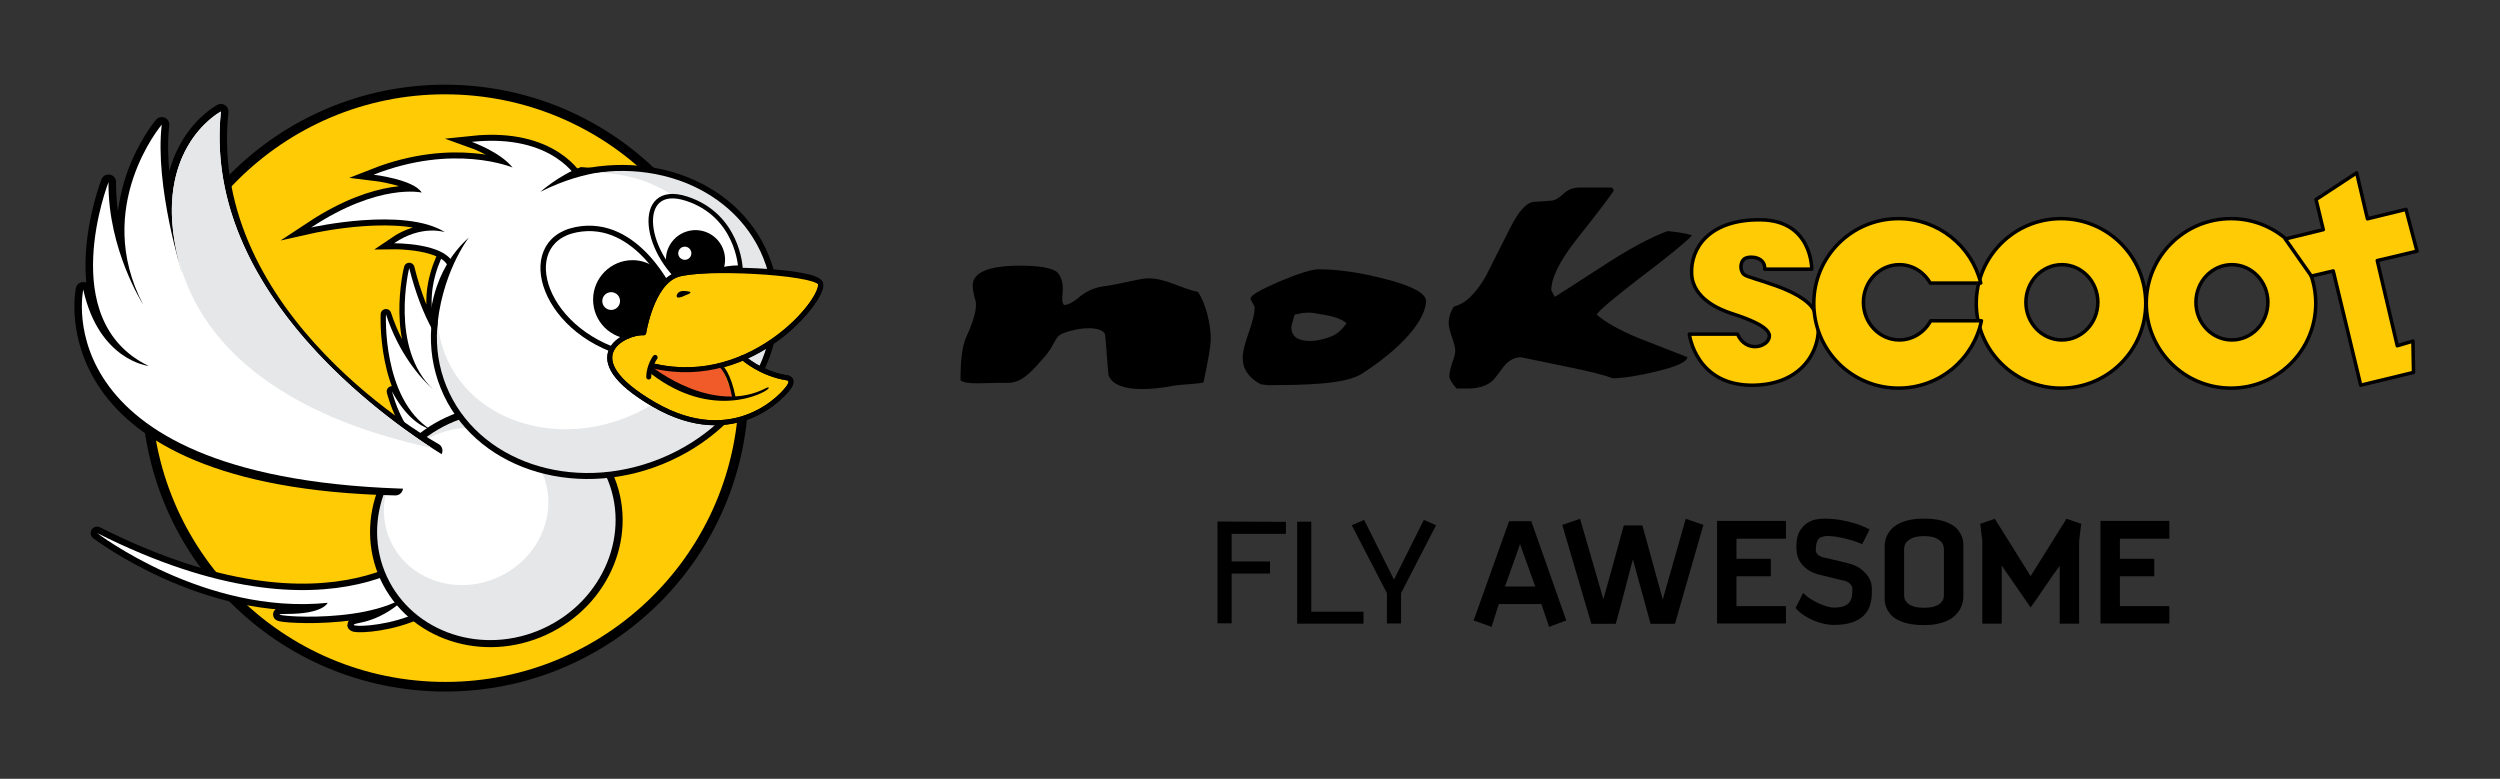 <?xml version="1.0" encoding="utf-8"?>
<!-- Generator: Adobe Illustrator 17.0.0, SVG Export Plug-In . SVG Version: 6.00 Build 0)  -->
<!DOCTYPE svg PUBLIC "-//W3C//DTD SVG 1.1//EN" "http://www.w3.org/Graphics/SVG/1.1/DTD/svg11.dtd">
<svg version="1.1" id="Layer_1" xmlns="http://www.w3.org/2000/svg" xmlns:xlink="http://www.w3.org/1999/xlink" x="0px" y="0px"
	 width="841.89px" height="262.276px" viewBox="0 0 841.89 262.276" enable-background="new 0 0 841.89 262.276"
	 xml:space="preserve">
<rect x="0" y="0" width="841.89" height="262.276" fill="#333333" stroke="none"/>
<g>
	<path d="M414.764,179.785v9.302h12.926v4.057h-12.926v16.765h-4.759v-34.288l23.039,0.108v4.055H414.764z"/>
	<path d="M436.825,210.017v-34.342h4.759v30.34h17.577v4.002H436.825z"/>
	<path d="M471.812,199.741v10.222h-4.76v-10.222l-11.844-22.877l4.165-1.784l10.059,20.118l10.059-20.118l4.11,1.784
		L471.812,199.741z"/>
</g>
<g>
	<path d="M521.666,211.098l-2.595-7.677h-14.329c-0.397,1.189-0.811,2.478-1.244,3.865c-0.432,1.388-0.829,2.659-1.189,3.812
		l-6.056-2.163l11.95-33.417h7.462l11.788,33.417L521.666,211.098z M511.879,183.251c-0.865,2.416-1.695,4.759-2.487,7.029
		c-0.793,2.271-1.658,4.688-2.595,7.246h10.22L511.879,183.251z"/>
	<path d="M564.059,210.071h-8.219l-5.948-21.684c-0.469,1.695-0.946,3.479-1.433,5.354c-0.487,1.874-0.974,3.75-1.46,5.624
		c-0.487,1.874-0.973,3.722-1.46,5.543c-0.487,1.821-0.965,3.541-1.433,5.164h-8.219l-9.787-33.309l6.002-2.055l7.841,27.091
		c1.153-4.146,2.316-8.318,3.487-12.518c1.172-4.199,2.298-8.318,3.379-12.355h6.273l6.868,24.981
		c1.261-4.505,2.559-9.074,3.893-13.707c1.333-4.631,2.614-9.129,3.839-13.492l5.948,2.055L564.059,210.071z"/>
	<path d="M578.226,209.963V175.41h23.197v6.003h-16.654v6.759h11.572v5.893h-11.572v10.058h16.654v5.84H578.226z"/>
	<path d="M629.703,203.933c-0.434,1.317-1.155,2.461-2.163,3.434c-1.011,0.973-2.335,1.731-3.974,2.271
		c-1.642,0.541-3.67,0.811-6.083,0.811c-1.048,0-2.163-0.135-3.354-0.405c-1.188-0.27-2.36-0.649-3.515-1.136
		c-1.153-0.486-2.243-1.081-3.27-1.784c-1.028-0.703-1.921-1.487-2.678-2.352l2.543-5.083c0.684,0.721,1.495,1.379,2.433,1.974
		c0.935,0.594,1.893,1.108,2.864,1.54c0.974,0.432,1.893,0.776,2.759,1.028c0.866,0.252,1.604,0.378,2.218,0.378
		c1.369,0,2.467-0.144,3.298-0.432c0.828-0.287,1.467-0.703,1.919-1.243c0.449-0.541,0.748-1.19,0.891-1.946
		c0.144-0.758,0.217-1.604,0.217-2.542c0-0.541-0.127-0.991-0.377-1.352c-0.254-0.36-0.524-0.649-0.811-0.866
		c-0.362-0.251-0.758-0.449-1.191-0.594c-1.225-0.252-2.532-0.559-3.92-0.92c-1.388-0.359-2.695-0.684-3.92-0.973
		c-2.09-0.432-3.722-1.081-4.892-1.946c-1.173-0.866-2.039-1.785-2.597-2.759c-0.559-0.973-0.893-1.919-1-2.839
		c-0.108-0.92-0.163-1.667-0.163-2.243c0-2.163,0.38-3.867,1.136-5.11c0.756-1.243,1.649-2.181,2.677-2.812
		c1.028-0.631,2.055-1.018,3.081-1.163c1.028-0.144,1.812-0.216,2.353-0.216c2.054,0,3.947,0.154,5.678,0.459
		c1.731,0.307,3.263,0.667,4.596,1.081c1.333,0.415,2.442,0.821,3.325,1.217c0.884,0.397,1.487,0.686,1.812,0.866
		c-0.182,0.36-0.46,0.928-0.838,1.702c-0.379,0.776-0.929,1.866-1.65,3.271c-1.225-0.541-2.433-0.982-3.622-1.324
		c-1.19-0.342-2.298-0.622-3.326-0.839c-1.028-0.216-1.929-0.369-2.704-0.459s-1.324-0.135-1.649-0.135
		c-1.767,0-2.93,0.379-3.488,1.135c-0.559,0.757-0.838,1.984-0.838,3.678c0,0.397,0.108,0.739,0.325,1.027
		c0.215,0.289,0.467,0.532,0.756,0.731c0.289,0.199,0.559,0.351,0.811,0.459s0.432,0.162,0.541,0.162
		c1.26,0.253,2.577,0.551,3.947,0.893c1.369,0.342,2.685,0.658,3.948,0.946c2.126,0.506,3.765,1.217,4.92,2.136
		c1.152,0.918,2,1.838,2.54,2.757c0.541,0.92,0.856,1.712,0.946,2.38c0.09,0.667,0.135,1.018,0.135,1.053v1.839
		C630.35,201.203,630.135,202.618,629.703,203.933z"/>
	<path d="M659.496,206.016c-0.434,0.577-0.966,1.135-1.595,1.676c-0.632,0.541-1.415,1.02-2.353,1.434
		c-0.938,0.414-2.028,0.748-3.271,1c-1.243,0.252-2.695,0.379-4.353,0.379c-2.2,0-4.055-0.189-5.569-0.567
		c-1.514-0.379-2.767-0.866-3.758-1.46s-1.749-1.252-2.271-1.974c-0.522-0.72-0.911-1.414-1.162-2.081
		c-0.253-0.666-0.397-1.262-0.434-1.784c-0.036-0.522-0.054-0.91-0.054-1.163v-17.736c0-0.252,0.035-0.649,0.108-1.19
		c0.072-0.541,0.244-1.143,0.514-1.811c0.27-0.667,0.684-1.36,1.243-2.083c0.559-0.72,1.325-1.379,2.298-1.973
		c0.973-0.596,2.198-1.081,3.677-1.46c1.479-0.379,3.28-0.568,5.407-0.568c2.198,0,4.055,0.189,5.569,0.568s2.767,0.865,3.758,1.46
		c0.991,0.594,1.749,1.253,2.271,1.973c0.522,0.722,0.91,1.415,1.162,2.083c0.252,0.667,0.397,1.27,0.434,1.811
		c0.035,0.541,0.053,0.938,0.053,1.19v17.736C661.028,203.169,660.469,204.683,659.496,206.016z M654.63,184.928
		c0-0.252-0.055-0.622-0.163-1.108c-0.107-0.487-0.387-0.974-0.838-1.46c-0.451-0.487-1.127-0.91-2.028-1.272
		c-0.901-0.359-2.128-0.541-3.677-0.541c-1.55,0-2.777,0.182-3.677,0.541c-0.903,0.362-1.578,0.784-2.028,1.272
		c-0.452,0.486-0.731,0.973-0.838,1.46c-0.108,0.486-0.163,0.856-0.163,1.108v15.519c0,0.324,0.063,0.721,0.19,1.189
		c0.125,0.469,0.414,0.929,0.865,1.38c0.451,0.451,1.117,0.838,2.001,1.162c0.883,0.325,2.099,0.487,3.65,0.487
		c1.549,0,2.766-0.162,3.65-0.487c0.883-0.324,1.549-0.711,2.001-1.162c0.449-0.451,0.738-0.911,0.865-1.38
		c0.125-0.468,0.19-0.865,0.19-1.189V184.928z"/>
	<path d="M700.158,182.169v27.847h-6.542V190.55c-1.622,2.199-3.253,4.516-4.893,6.949s-3.271,4.785-4.893,7.056l-9.733-14.059
		v19.52h-6.544v-27.847l-0.703-5.785l4.92-1.677l12.059,19.304c1.981-3.171,4.001-6.399,6.055-9.679
		c2.056-3.28,4.055-6.489,6.003-9.625l4.975,1.677L700.158,182.169z"/>
	<path d="M707.35,209.963V175.41h23.196v6.003h-16.654v6.759h11.572v5.893h-11.572v10.058h16.654v5.84H707.35z"/>
</g>
<g>
	<path fill="#FFCB05" d="M594.292,90.644h15.828c0,0,0.199-16.43-17.189-16.622c-17.395-0.194-23.655,9.581-23.261,18.179
		c0.391,8.601,9.97,12.121,12.709,13.099c2.732,0.966,13.479,4.103,13.479,7.801c0,3.729-7.821,6.069-10.747-0.583h-16.219
		c0,0,2.149,17.786,22.081,17.194c19.928-0.572,24.04-17.774,19.928-25.203c-4.101-7.432-22.087-10.553-23.647-12.118
		c-1.56-1.56-1.17-4.692,0.593-5.461C589.6,86.144,594.488,86.532,594.292,90.644"/>
	
		<path fill="none" stroke="#000000" stroke-width="1.179" stroke-linecap="round" stroke-linejoin="round" stroke-miterlimit="10" d="
		M594.292,90.644h15.828c0,0,0.199-16.43-17.189-16.622c-17.395-0.194-23.655,9.581-23.261,18.179
		c0.391,8.601,9.97,12.121,12.709,13.099c2.732,0.966,13.479,4.103,13.479,7.801c0,3.729-7.821,6.069-10.747-0.583h-16.219
		c0,0,2.149,17.786,22.081,17.194c19.928-0.572,24.04-17.774,19.928-25.203c-4.101-7.432-22.087-10.553-23.647-12.118
		c-1.56-1.56-1.17-4.692,0.593-5.461C589.6,86.144,594.488,86.532,594.292,90.644z"/>
	<path fill="#FFCB05" d="M694.343,114.484c-6.693,0-12.113-5.686-12.113-12.682c0-7.007,5.42-12.676,12.113-12.676
		s12.121,5.669,12.121,12.676C706.465,108.798,701.036,114.484,694.343,114.484 M694.051,73.631
		c-15.751,0-28.526,12.775-28.526,28.532c0,15.763,12.775,28.542,28.526,28.542c15.761,0,28.535-12.779,28.535-28.542
		C722.585,86.406,709.812,73.631,694.051,73.631"/>
	
		<path fill="none" stroke="#000000" stroke-width="1.179" stroke-linecap="round" stroke-linejoin="round" stroke-miterlimit="10" d="
		M694.343,114.484c-6.693,0-12.113-5.686-12.113-12.682c0-7.007,5.42-12.676,12.113-12.676s12.121,5.669,12.121,12.676
		C706.465,108.798,701.036,114.484,694.343,114.484z M694.051,73.631c-15.751,0-28.526,12.775-28.526,28.532
		c0,15.763,12.775,28.542,28.526,28.542c15.761,0,28.535-12.779,28.535-28.542C722.585,86.406,709.812,73.631,694.051,73.631z"/>
	<path fill="#FFCB05" d="M751.603,114.484c-6.683,0-12.11-5.686-12.11-12.682c0-7.007,5.427-12.676,12.11-12.676
		c6.696,0,12.12,5.669,12.12,12.676C763.723,108.798,758.298,114.484,751.603,114.484 M751.311,73.631
		c-15.757,0-28.528,12.775-28.528,28.532c0,15.763,12.771,28.542,28.528,28.542c15.757,0,28.532-12.779,28.532-28.542
		C779.843,86.406,767.068,73.631,751.311,73.631"/>
	
		<path fill="none" stroke="#000000" stroke-width="1.179" stroke-linecap="round" stroke-linejoin="round" stroke-miterlimit="10" d="
		M751.603,114.484c-6.683,0-12.11-5.686-12.11-12.682c0-7.007,5.427-12.676,12.11-12.676c6.696,0,12.12,5.669,12.12,12.676
		C763.723,108.798,758.298,114.484,751.603,114.484z M751.311,73.631c-15.757,0-28.528,12.775-28.528,28.532
		c0,15.763,12.771,28.542,28.528,28.542c15.757,0,28.532-12.779,28.532-28.542C779.843,86.406,767.068,73.631,751.311,73.631z"/>
	<path fill="#FFCB05" d="M650.177,108.023c-2.078,3.85-6.021,6.458-10.553,6.458c-6.679,0-12.113-5.686-12.113-12.679
		c0-7.007,5.434-12.676,12.113-12.676c4.431,0,8.29,2.492,10.407,6.196h17.002c-3.064-12.445-14.303-21.688-27.704-21.688
		c-15.757,0-28.522,12.772-28.522,28.529c0,15.763,12.765,28.542,28.522,28.542c13.76,0,25.223-9.729,27.936-22.681H650.177z"/>
	
		<path fill="none" stroke="#000000" stroke-width="1.179" stroke-linecap="round" stroke-linejoin="round" stroke-miterlimit="10" d="
		M650.177,108.023c-2.078,3.85-6.021,6.458-10.553,6.458c-6.679,0-12.113-5.686-12.113-12.679c0-7.007,5.434-12.676,12.113-12.676
		c4.431,0,8.29,2.492,10.407,6.196h17.002c-3.064-12.445-14.303-21.688-27.704-21.688c-15.757,0-28.522,12.772-28.522,28.529
		c0,15.763,12.765,28.542,28.522,28.542c13.76,0,25.223-9.729,27.936-22.681H650.177z"/>
</g>
<polygon fill="#FFCB05" points="807.299,116.441 800.56,87.746 813.945,84.586 810.224,70.505 797.258,73.687 793.619,58.203 
	779.936,67.19 782.38,77.337 769.582,80.477 778.373,92.979 785.729,91.244 794.988,129.714 812.77,125.417 812.573,114.873 "/>
<polygon fill="none" stroke="#000000" stroke-width="1.179" stroke-linecap="round" stroke-linejoin="round" stroke-miterlimit="10" points="
	807.299,116.441 800.56,87.746 813.945,84.586 810.224,70.505 797.258,73.687 793.619,58.203 779.936,67.19 782.38,77.337 
	769.582,80.477 778.373,92.979 785.729,91.244 794.988,129.714 812.77,125.417 812.573,114.873 "/>
<g>
	<path d="M448.308,113.307c-2.654,1.036-5.082,1.518-7.174,1.518c-4.164,0-6.27-1.563-6.27-4.715c0-0.31,0.374-1.67,1.118-4.168
		c1.78-0.315,2.485-0.476,2.037-0.476c0.299,0,2.763-0.383,4.399-0.042c5.696,0.887,8.452,1.445,11.027,3.371
		C452.83,109.741,451.07,112.251,448.308,113.307 M466.303,93.914c-8.379-2.163-15.788-3.233-22.24-3.233
		c-2.239,0-6.658,1.377-13.227,4.115c-6.469,2.802-9.701,4.672-9.701,5.681c0,0.335,0.262,0.881,0.704,1.628
		c0.458,0.645,0.669,1.2,0.669,1.512c0,1.876-0.669,4.689-2.015,8.474c-1.335,3.729-2.013,6.503-2.013,8.424
		c0,3.726,2.013,6.714,6.024,8.871l2.274,0.31c13.166,0,26.356-0.31,31.902-3.878c16.933-10.992,21.553-20.089,21.553-24.423
		C480.232,98.789,475.593,96.263,466.303,93.914"/>
	<path d="M407.737,114.025c0,2.29-0.82,7.221-2.468,14.785c-3.471,0.684-6.792,0.529-10.123,1.107
		c-4.032,0.765-7.556,1.106-10.557,1.106c-6.135,0-9.875-1.494-11.223-4.46c-0.459-2.735-0.842-11.116-1.232-13.989
		c-1.25-2.926-9.011-2.43-14.373-0.248c-2.736,1.174-2.597,4.174-6.218,8.066c-3.408,3.92-7.184,8.514-11.847,8.514
		c-9.577,0-14.179,0.758-16.26-0.882c0.127-2.205-0.184-9.936,2.081-14.805c2.068-4.546,3.157-8.136,3.157-10.685
		c0-0.715-0.245-1.749-0.672-3.171c-0.337-1.419-0.46-2.467-0.46-3.146c0-4.467,5.331-6.748,15.902-6.748
		c6.031,0,10.06,0.62,12.171,1.887c1.194,0.912,1.942,2.445,2.233,4.672c0.313,2.552-0.765,5.495,0.487,6.652
		c1.326,0.175,3.825-1.6,3.825-1.6c1.897-1.515,4.536-4.047,9.798-4.717c5.357-0.676,11.916-2.642,14.752-2.642
		c5.989,0,11.143,3.478,16.681,4.56C406.082,102.081,407.737,109.384,407.737,114.025"/>
	<path d="M569.821,79.241c-1.919,2.14-7.855,6.998-17.714,14.453c-8.977,6.945-13.807,11.012-14.404,12.248
		c2.813,2.498,7.377,5.095,13.711,7.756c5.521,2.163,11.136,4.391,16.813,6.579c-0.115,1.552-3.582,3.208-10.35,4.782
		c-5.91,1.467-10.877,2.222-14.747,2.335c-2.614-1.022-7.505-2.278-14.869-3.765c-5.388-1.093-10.764-2.253-16.191-3.351
		c-2.243,0.152-4.088,1.163-5.59,3.05c-2.266,3.045-3.561,4.729-4.047,5.05c-2.085,1.773-5.181,2.595-9.244,2.46h-2.681
		c-1.604-1.812-2.419-3.209-2.419-4.161c0-0.893,0.256-2.366,0.865-4.241c0.731-1.957,1.114-3.408,1.114-4.346
		c0-1.025-0.383-2.529-1.114-4.548c-0.728-2.107-1.097-3.658-1.097-4.672c0-1.938,0.556-3.85,1.769-5.655
		c3.771-0.862,7.362-4.303,10.792-10.308c2.659-5.343,5.373-10.663,8.052-15.98c2.856-5.692,5.458-8.621,7.884-8.947
		c1.514-0.023,3.688-0.231,6.521-0.465c0.911-0.155,2.129-0.873,3.606-2.236c1.488-1.448,3.347-2.138,5.595-2.138h10.791
		l0.624,0.927c-0.698,1.338-4.958,6.917-12.768,16.81c-5.507,7.041-8.315,12.701-8.315,16.881c0,0,0.403,0.758,1.16,2.225
		c0.741-0.411,6.683-4.27,17.942-11.536c7.511-4.833,14.151-8.404,20.011-10.632C565.141,78.145,567.902,78.633,569.821,79.241"/>
</g>
<path fill="#FFCB05" d="M250.342,135.697c-2.758,55.468-49.964,98.194-105.429,95.439c-55.467-2.759-98.196-49.964-95.437-105.431
	c2.759-55.464,49.959-98.194,105.427-95.438C210.37,33.029,253.097,80.23,250.342,135.697"/>
<path fill="none" stroke="#000000" stroke-width="3.24" stroke-miterlimit="10" d="M250.342,135.697
	c-2.758,55.468-49.964,98.194-105.429,95.439c-55.467-2.759-98.196-49.964-95.437-105.431
	c2.759-55.464,49.959-98.194,105.427-95.438C210.37,33.029,253.097,80.23,250.342,135.697z"/>
<path d="M147.576,183.246c0,0-33.562,37.174-114.881-3.734c0,0,36.251,27.695,77.65,23.494c0,0-1.425,3.772-13.791,3.735
	c-12.358-0.035,25.566,4.583,40.984-6.455c0,0-6.265,7.582-16.559,9.499c-10.292,1.914,25.254,2.891,33.226-16.101L147.576,183.246z
	"/>
<path fill="none" stroke="#000000" stroke-width="4.333" stroke-linecap="round" stroke-linejoin="round" stroke-miterlimit="10" d="
	M147.576,183.246c0,0-33.562,37.174-114.881-3.734c0,0,36.251,27.695,77.65,23.494c0,0-1.425,3.772-13.791,3.735
	c-12.358-0.035,25.566,4.583,40.984-6.455c0,0-6.265,7.582-16.559,9.499c-10.292,1.914,25.254,2.891,33.226-16.101L147.576,183.246z
	"/>
<path fill="#FFFFFF" d="M147.576,183.246c0,0-33.562,37.174-114.881-3.734c0,0,36.251,27.695,77.65,23.494
	c0,0-1.425,3.772-13.791,3.735c-12.358-0.035,25.566,4.583,40.984-6.455c0,0-6.265,7.582-16.559,9.499
	c-10.292,1.914,25.254,2.891,33.226-16.101L147.576,183.246z"/>
<path fill="#FFCB05" d="M150.142,134.487c0,0-0.466-0.277-1.256-0.85C149.295,133.925,149.704,134.214,150.142,134.487
	 M150.896,82.674c0,0-19.047,28.61,13.445,46.879c0,0-17.948-4.754-26.533-39.286c0,0-6.763,26.829,8.103,40.931
	c-4.499-4.049-11.548-12.064-15.934-25.351c0,0-1.394,28.21,14.932,38.759c-3.888-1.281-8.564-4.696-12.897-12.789
	c0,0,5.372,22.896,21.985,22.824c16.609-0.076,33.754-14.999,33.754-14.999l3.033-12.842
	C190.783,126.8,151.548,121.083,150.896,82.674"/>
<path fill="none" stroke="#000000" stroke-width="3.566" stroke-linecap="round" stroke-linejoin="round" stroke-miterlimit="10" d="
	M150.142,134.487c0,0-0.466-0.277-1.256-0.85C149.295,133.925,149.704,134.214,150.142,134.487z M150.896,82.674
	c0,0-19.047,28.61,13.445,46.879c0,0-17.948-4.754-26.533-39.286c0,0-6.763,26.829,8.103,40.931
	c-4.499-4.049-11.548-12.064-15.934-25.351c0,0-1.394,28.21,14.932,38.759c-3.888-1.281-8.564-4.696-12.897-12.789
	c0,0,5.372,22.896,21.985,22.824c16.609-0.076,33.754-14.999,33.754-14.999l3.033-12.842
	C190.783,126.8,151.548,121.083,150.896,82.674z"/>
<path fill="#FFFFFF" d="M150.142,134.487c0,0-0.466-0.277-1.256-0.85C149.295,133.925,149.704,134.214,150.142,134.487
	 M150.896,82.674c0,0-19.047,28.61,13.445,46.879c0,0-17.948-4.754-26.533-39.286c0,0-6.763,26.829,8.103,40.931
	c-4.499-4.049-11.548-12.064-15.934-25.351c0,0-1.394,28.21,14.932,38.759c-3.888-1.281-8.564-4.696-12.897-12.789
	c0,0,5.372,22.896,21.985,22.824c16.609-0.076,33.754-14.999,33.754-14.999l3.033-12.842
	C190.783,126.8,151.548,121.083,150.896,82.674"/>
<path fill="#FFCB05" d="M204.01,160.09c8.792,19.02-0.58,42.063-20.938,51.482c-20.35,9.406-43.983,1.618-52.785-17.394
	c-8.785-19.016,0.585-42.065,20.937-51.476C171.581,133.29,195.218,141.074,204.01,160.09"/>
<path fill="none" stroke="#000000" stroke-width="4.742" stroke-miterlimit="10" d="M204.01,160.09
	c8.792,19.02-0.58,42.063-20.938,51.482c-20.35,9.406-43.983,1.618-52.785-17.394c-8.785-19.016,0.585-42.065,20.937-51.476
	C171.581,133.29,195.218,141.074,204.01,160.09z"/>
<path fill="#E6E7E8" d="M204.01,160.09c8.792,19.02-0.58,42.063-20.938,51.482c-20.35,9.406-43.983,1.618-52.785-17.394
	c-8.785-19.016,0.585-42.065,20.937-51.476C171.581,133.29,195.218,141.074,204.01,160.09"/>
<path fill="#FFFFFF" d="M182.399,158.78c6.056,13.114-0.4,29.004-14.44,35.5c-14.034,6.487-30.334,1.116-36.395-12
	c-6.063-13.109,0.399-29.005,14.436-35.496C160.039,140.298,176.336,145.67,182.399,158.78"/>
<path fill="#FFFFFF" d="M194.631,60.51c0,0-8.068-15.664-35.754-12.737c0,0,9.588,3.406,13.73,8.644c0,0-19.568-8.298-46.791,2.415
	c0,0,13.46,1.596,16.201,6.017c0,0-14.317-3.353-37.219,11.755c0,0,31.343-7.05,45.074,1.597c0,0-7.816-2.691-17.196,3.728
	c0,0,17.334-0.212,20.014,6.992"/>
<path fill="none" stroke="#000000" stroke-width="4.038" stroke-miterlimit="10" d="M194.631,60.51c0,0-8.068-15.664-35.754-12.737
	c0,0,9.588,3.406,13.73,8.644c0,0-19.568-8.298-46.791,2.415c0,0,13.46,1.596,16.201,6.017c0,0-14.317-3.353-37.219,11.755
	c0,0,31.343-7.05,45.074,1.597c0,0-7.816-2.691-17.196,3.728c0,0,17.334-0.212,20.014,6.992"/>
<path fill="#FFCB05" d="M257.032,86.841c10.289,25.427-5.269,55.708-34.748,67.628c-29.474,11.922-61.703,0.968-71.987-24.461
	c-10.288-25.43,5.272-55.712,34.745-67.627C214.52,50.458,246.749,61.412,257.032,86.841"/>
<path fill="none" stroke="#000000" stroke-width="4.038" stroke-miterlimit="10" d="M257.032,86.841
	c10.289,25.427-5.269,55.708-34.748,67.628c-29.474,11.922-61.703,0.968-71.987-24.461c-10.288-25.43,5.272-55.712,34.745-67.627
	C214.52,50.458,246.749,61.412,257.032,86.841z"/>
<path fill="#E6E7E8" d="M257.032,86.841c10.289,25.427-5.269,55.708-34.748,67.628c-29.474,11.922-61.703,0.968-71.987-24.461
	c-10.288-25.43,5.272-55.712,34.745-67.627C214.52,50.458,246.749,61.412,257.032,86.841"/>
<path fill="#FFFFFF" d="M240.685,83.036c8.734,21.592-4.476,47.307-29.51,57.432c-25.029,10.122-52.402,0.822-61.137-20.772
	c-8.734-21.595,4.475-47.309,29.506-57.431C204.578,52.139,231.949,61.441,240.685,83.036"/>
<path fill="#FFFFFF" d="M194.631,60.51c0,0-8.068-15.664-35.754-12.737c0,0,9.588,3.406,13.73,8.644c0,0-19.568-8.298-46.791,2.415
	c0,0,13.46,1.596,16.201,6.017c0,0-14.317-3.353-37.219,11.755c0,0,31.343-7.05,45.074,1.597c0,0-7.816-2.691-17.196,3.728
	c0,0,17.334-0.212,20.014,6.992"/>
<path d="M157.879,79.995c0,0-9.658,12.398-10.798,32.19l-2.252-4.106C144.829,108.079,144.84,91.702,157.879,79.995"/>
<path d="M210.611,57.416c0,0-12.57-0.975-28.628,7.186c0,0,6.291-5.616,13.656-8.337L210.611,57.416z"/>
<path fill="#FFFFFF" d="M146.455,151.757c0,0-79.435-43.523-72.064-114.201c0,0-25.614,13.346-13.072,54.469
	c0,0-9.271-29.291-6.846-50.053c0,0-23.489,27.668-6.256,60.613c0,0-11.945-18.626-11.671-41.275c0,0-18.253,46.645,13.529,61.928
	c0,0-16.74-1.755-22.035-25.719c0,0-13.304,64.114,105.129,66.772"/>
<path fill="none" stroke="#000000" stroke-width="5.091" stroke-linecap="round" stroke-linejoin="round" stroke-miterlimit="10" d="
	M146.455,151.757c0,0-79.435-43.523-72.064-114.201c0,0-25.614,13.346-13.072,54.469c0,0-9.271-29.291-6.846-50.053
	c0,0-23.489,27.668-6.256,60.613c0,0-11.945-18.626-11.671-41.275c0,0-18.253,46.645,13.529,61.928c0,0-16.74-1.755-22.035-25.719
	c0,0-13.304,64.114,105.129,66.772"/>
<path fill="#FFFFFF" d="M153.04,155.519c0,0-86.021-47.286-78.65-117.963c0,0-25.614,13.346-13.073,54.467
	c0,0-9.27-29.29-6.846-50.053c0,0-23.489,27.67-6.256,60.614c0,0-11.943-18.627-11.671-41.275c0,0-18.253,46.645,13.529,61.928
	c0,0-16.739-1.755-22.036-25.72c0,0-14.127,64.701,112.17,67.159"/>
<path fill="#E6E7E8" d="M74.391,37.555c0,0-18.444,9.628-16.352,37.691c5.115,57.446,70.711,71.781,87.394,75.622
	C124.57,137.338,68.373,95.243,74.391,37.555"/>
<path fill="#FFFFFF" d="M226.306,99.141c0,0-11.529-25.939-32.343-21.779c-20.816,4.166-11.206,36.187,20.175,42.591
	C214.139,119.953,216.697,105.863,226.306,99.141"/>
<path fill="none" stroke="#000000" stroke-width="1.827" stroke-linecap="round" stroke-linejoin="round" stroke-miterlimit="10" d="
	M226.306,99.141c0,0-11.529-25.939-32.343-21.779c-20.816,4.166-11.206,36.187,20.175,42.591
	C214.139,119.953,216.697,105.863,226.306,99.141z"/>
<path d="M226.138,99.266c-0.025-0.2-0.026-0.405-0.058-0.609c-0.583-1.208-2.336-4.623-5.189-8.41
	c-2.209-1.633-4.917-2.635-7.874-2.635c-7.343,0-13.289,5.948-13.289,13.289c0,7.338,5.945,13.288,13.289,13.288
	c0.996,0,1.964-0.128,2.898-0.337C217.625,109.253,220.763,103.113,226.138,99.266"/>
<path fill="#FFFFFF" d="M208.803,101.381c0,1.654-1.34,2.993-2.991,2.993c-1.656,0-2.993-1.338-2.993-2.993
	c0-1.653,1.337-2.993,2.993-2.993C207.463,98.388,208.803,99.727,208.803,101.381"/>
<path fill="#FFFFFF" d="M249.333,90.114c0,0-0.8-17.553-18.089-23.199c-17.929-5.851-14.831,19.67,2.02,30.658
	C233.263,97.573,236.315,90.076,249.333,90.114"/>
<path fill="none" stroke="#000000" stroke-width="1.509" stroke-linecap="round" stroke-linejoin="round" stroke-miterlimit="10" d="
	M249.333,90.114c0,0-0.8-17.553-18.089-23.199c-17.929-5.851-14.831,19.67,2.02,30.658
	C233.263,97.573,236.315,90.076,249.333,90.114z"/>
<path d="M238.576,78.496c-4.953-2.409-10.928-0.335-13.337,4.633c-0.867,1.778-1.137,3.68-0.922,5.504
	c2.2,3.294,5.099,6.35,8.626,8.714c0.131,0.017,0.268,0.05,0.396,0.06c0.423-0.857,2.893-5.201,10.302-6.742
	C245.232,85.977,243.162,80.732,238.576,78.496"/>
<path fill="#FFFFFF" d="M232.606,86.255c-0.536,1.104-1.86,1.557-2.963,1.023c-1.104-0.535-1.563-1.856-1.024-2.959
	c0.533-1.105,1.86-1.561,2.959-1.031C232.679,83.826,233.142,85.154,232.606,86.255"/>
<path fill="#FFCB05" d="M250.179,120.398c0,0,5.936,5.455,14.903,6.846c0,0,2.236,0.163,0.791,2.761
	c-1.44,2.593-18.316,22.043-45.634,6.222c-27.321-15.826-9.98-24.467-3.475-24.164c0,0,2.647-16.846,11.4-19.611
	c8.753-2.764,46.316-1.534,48.049,2.794c1.922,4.79-22.052,35.837-55.904,28.054"/>
<path fill="none" stroke="#000000" stroke-width="1.679" stroke-linecap="round" stroke-linejoin="round" stroke-miterlimit="10" d="
	M250.179,120.398c0,0,5.936,5.455,14.903,6.846c0,0,2.236,0.163,0.791,2.761c-1.44,2.593-18.316,22.043-45.634,6.222
	c-27.321-15.826-9.98-24.467-3.475-24.164c0,0,2.647-16.846,11.4-19.611c8.753-2.764,46.316-1.534,48.049,2.794
	c1.922,4.79-22.052,35.837-55.904,28.054"/>
<path fill="#F15A29" d="M243.051,122.883c0,0-9.837,3.285-23.751,0.584c0,0,9.45,10.777,27.735,10.755
	C247.036,134.223,246.771,130.279,243.051,122.883"/>
<path fill="none" stroke="#000000" stroke-width="1.679" stroke-linecap="round" stroke-linejoin="round" stroke-miterlimit="10" d="
	M250.179,120.398c0,0,5.936,5.455,14.903,6.846c0,0,2.236,0.163,0.791,2.761c-1.44,2.593-18.316,22.043-45.634,6.222
	c-27.321-15.826-9.98-24.467-3.475-24.164c0,0,2.647-16.846,11.4-19.611c8.753-2.764,45.168-0.873,48.049,2.794
	c2.873,3.666-22.052,35.837-55.904,28.054"/>
<path fill="#FFCB05" d="M218.457,126.961c0.08-3.86,2.164-6.605,2.164-6.605"/>
<path fill="none" stroke="#000000" stroke-width="1.679" stroke-linecap="round" stroke-linejoin="round" stroke-miterlimit="10" d="
	M218.457,126.961c0.08-3.86,2.164-6.605,2.164-6.605"/>
<path d="M219.865,123.742c0,0,20.395,16.278,38.259,6.872c0,0,1.336-0.506,0.537,0.347c-1.572,1.703-18.972,10.487-39.292-4.997
	C219.368,125.964,217.426,124.287,219.865,123.742"/>
<path fill="#FFCB05" d="M243.025,123.58c0,0,2.621,2.323,4.15,10.36"/>
<path fill="none" stroke="#000000" stroke-width="1.119" stroke-linecap="round" stroke-linejoin="round" stroke-miterlimit="10" d="
	M243.025,123.58c0,0,2.621,2.323,4.15,10.36"/>
<path d="M232.333,98.269c-0.586-0.195-2.72-0.586-3.676,0.105c-0.946,0.7-1.195,1.995,0.055,1.821
	c1.255-0.179,1.911-0.763,2.583-0.939C231.968,99.071,232.927,98.471,232.333,98.269"/>
</svg>
